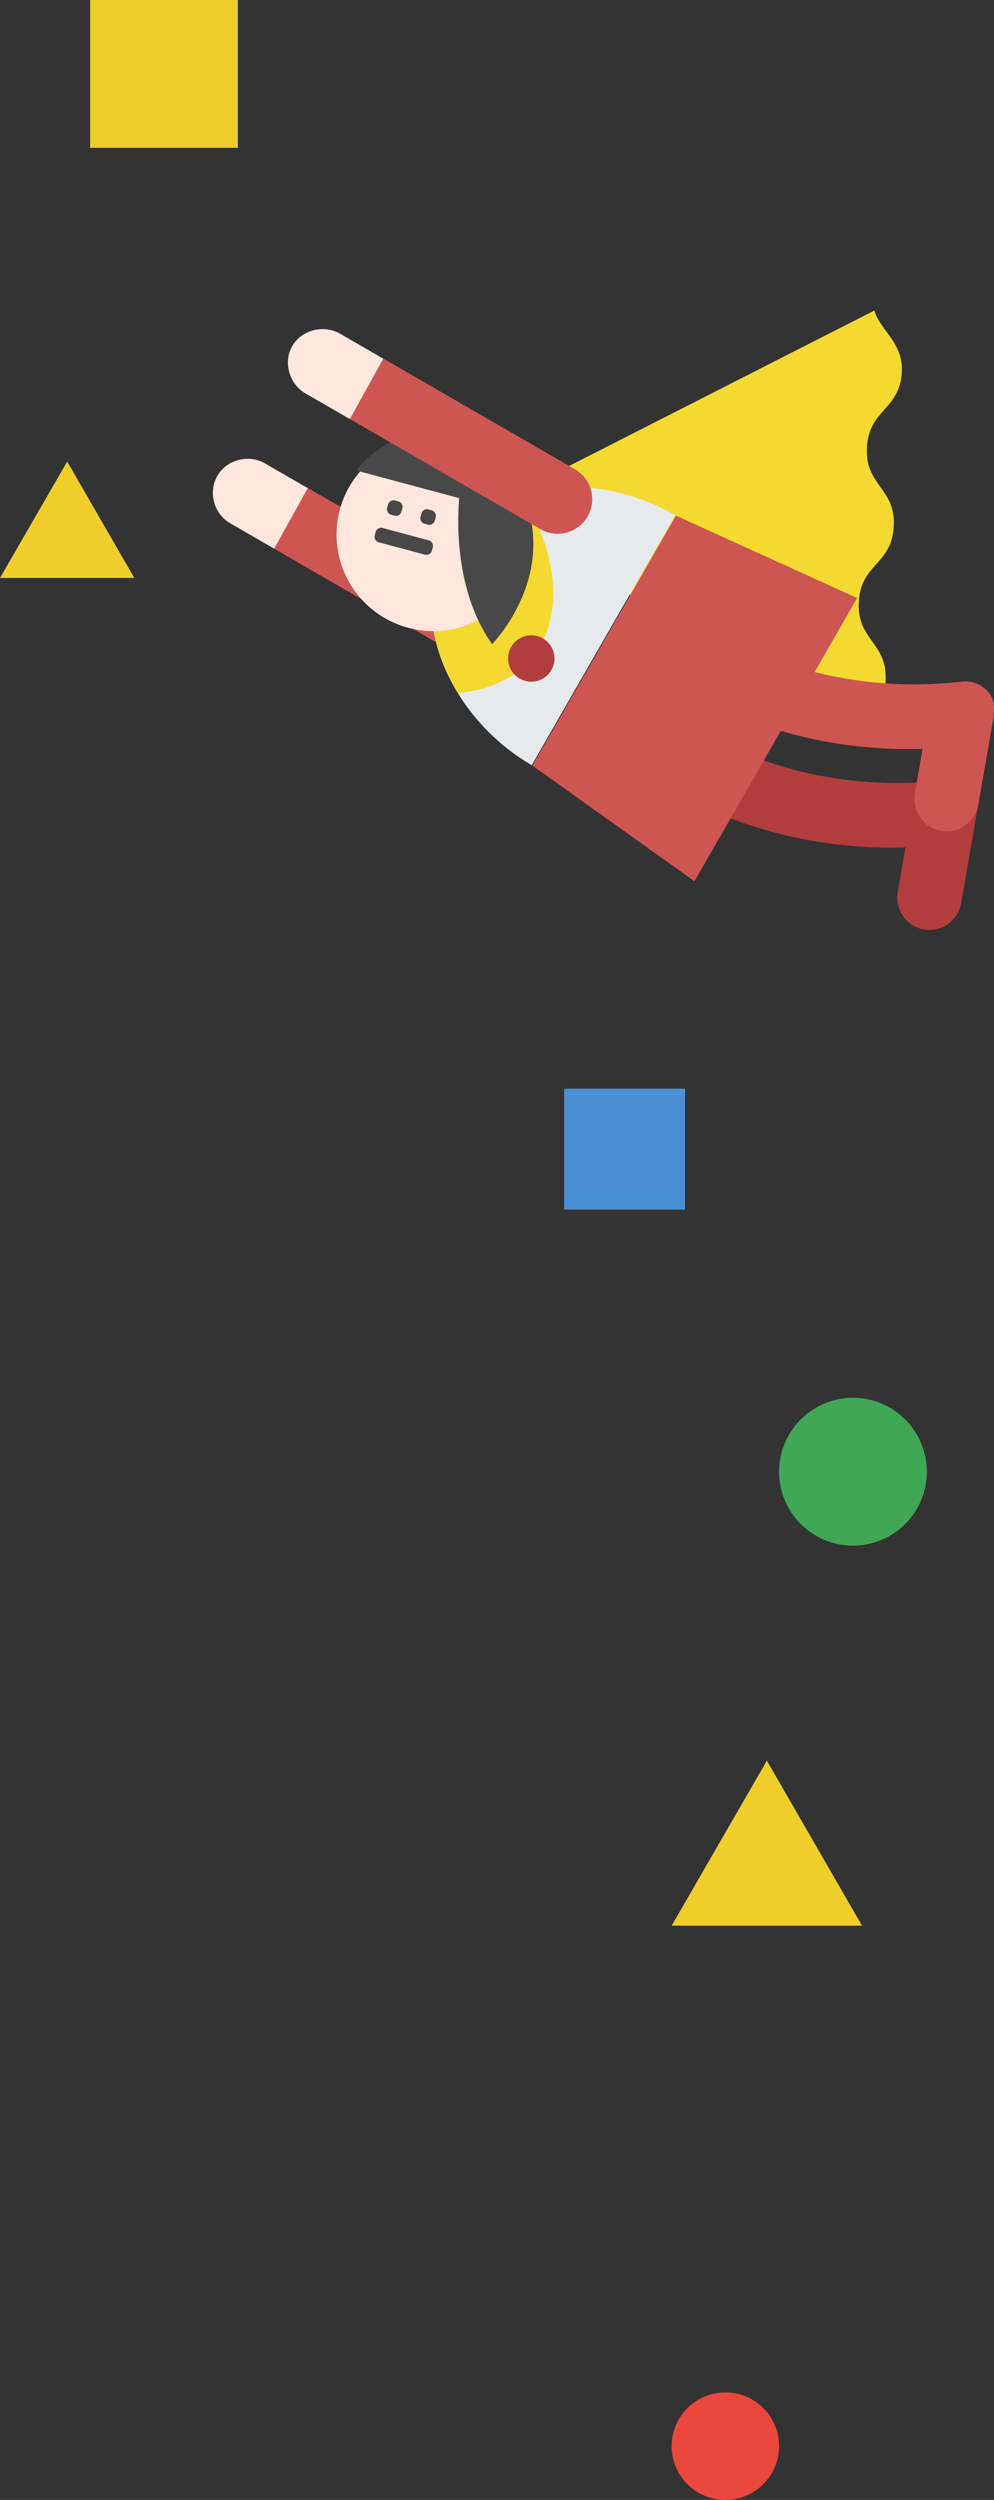 <svg width="74" height="186" viewBox="0 0 74 186" fill="none" xmlns="http://www.w3.org/2000/svg">
<rect x="0" y="0" width="74" height="186" fill="#333333" stroke="none"/>
<g clip-path="url(#clip0_1998_17876)">
<path d="M65.932 50.657C66.081 47.783 63.782 47.661 63.935 44.789C64.087 41.917 66.384 42.033 66.537 39.161C66.686 36.286 64.387 36.165 64.539 33.293C64.69 30.415 66.989 30.537 67.14 27.659C67.252 25.49 65.507 24.572 65.092 23.104L36.633 37.588L63.418 54.971C63.987 53.554 65.817 52.823 65.932 50.657Z" fill="#F4D931"/>
<path d="M36.85 48.049L37.47 46.976C38.012 46.037 37.69 44.837 36.752 44.295L23.019 36.367C22.081 35.825 20.881 36.147 20.339 37.085L19.719 38.158C19.177 39.097 19.499 40.297 20.438 40.839L34.17 48.767C35.108 49.309 36.309 48.987 36.85 48.049Z" fill="#CE5652"/>
<path d="M20.41 40.822L17.127 38.927C15.945 38.245 15.47 36.638 16.181 35.407C16.892 34.175 18.531 33.789 19.713 34.472L22.912 36.318L20.41 40.822Z" fill="#FFE7DE"/>
<path d="M71.556 67.184L72.664 60.829C72.794 60.074 72.791 59.341 72.264 58.783C71.739 58.222 71.094 57.967 70.331 58.052C57.883 59.454 50.163 53.088 50.087 53.025C49.059 52.164 47.56 52.298 46.7 53.317C45.838 54.339 45.783 55.832 46.803 56.698C47.15 56.992 54.937 63.435 67.403 63.051L66.83 66.342C66.602 67.664 67.456 68.922 68.777 69.154C70.095 69.39 71.324 68.504 71.556 67.184Z" fill="#B23D3D"/>
<path d="M72.835 59.849L73.943 53.494C74.074 52.739 74.07 52.006 73.543 51.448C73.018 50.887 72.373 50.632 71.611 50.717C59.162 52.119 51.443 45.753 51.366 45.69C50.338 44.83 48.84 44.963 47.98 45.982C47.117 47.004 47.062 48.497 48.082 49.363C48.429 49.657 56.216 56.1 68.682 55.716L68.11 59.007C67.881 60.329 68.736 61.587 70.056 61.819C71.374 62.055 72.603 61.17 72.835 59.849Z" fill="#CE5652"/>
<path d="M39.585 56.932C33.547 53.431 30.265 45.977 33.216 40.841C36.167 35.705 44.232 34.835 50.27 38.336L39.585 56.932Z" fill="#E6EAED"/>
<path d="M39.552 48.993C42.131 45.932 41.505 40.931 38.763 36.735C36.399 37.416 34.397 38.788 33.216 40.841C31.389 44.022 31.953 48.091 34.08 51.557C36.288 51.373 38.238 50.547 39.549 48.992L39.552 48.993Z" fill="#F4D931"/>
<path d="M39.635 56.959L50.32 38.363L63.809 44.495L51.7 65.567L39.635 56.959Z" fill="#CE5652"/>
<path d="M30.392 46.711C34.231 47.739 38.173 45.472 39.198 41.647C40.223 37.822 37.943 33.887 34.104 32.858C30.266 31.83 26.323 34.097 25.298 37.922C24.273 41.748 26.554 45.683 30.392 46.711Z" fill="#FFE7DE"/>
<path d="M39.656 38.529L26.522 35.009C28.415 32.574 31.328 31.714 34.234 32.49C37.139 33.267 39.231 35.47 39.652 38.527L39.656 38.529Z" fill="#494848"/>
<path d="M31.604 38.97L31.852 39.036C32.077 39.096 32.309 38.963 32.369 38.737L32.436 38.486C32.497 38.261 32.363 38.029 32.138 37.969L31.89 37.903C31.665 37.842 31.433 37.976 31.373 38.201L31.306 38.452C31.245 38.678 31.379 38.91 31.604 38.97Z" fill="#494848"/>
<path d="M29.122 38.302L29.369 38.368C29.595 38.429 29.826 38.295 29.887 38.069L29.954 37.818C30.014 37.593 29.881 37.361 29.655 37.301L29.408 37.234C29.183 37.174 28.951 37.308 28.89 37.533L28.823 37.785C28.763 38.01 28.897 38.242 29.122 38.302Z" fill="#494848"/>
<path d="M28.195 40.348L31.637 41.27C31.862 41.331 32.094 41.197 32.154 40.972L32.222 40.721C32.282 40.495 32.148 40.264 31.923 40.203L28.481 39.281C28.256 39.221 28.024 39.354 27.964 39.58L27.896 39.831C27.836 40.056 27.97 40.288 28.195 40.348Z" fill="#494848"/>
<path d="M34.239 36.525C34.239 36.525 33.286 43.213 36.636 47.925C36.636 47.925 41.526 42.974 38.967 36.852L34.239 36.525Z" fill="#494848"/>
<path d="M38.689 50.489C39.514 50.966 40.57 50.683 41.047 49.857C41.524 49.031 41.241 47.975 40.415 47.498C39.589 47.021 38.533 47.304 38.057 48.13C37.58 48.956 37.863 50.012 38.689 50.489Z" fill="#B23D3D"/>
<path d="M43.747 38.427C43.038 39.655 41.462 40.077 40.234 39.368L26.073 31.192C25.133 30.649 24.814 29.447 25.355 28.511L25.962 27.459C26.504 26.52 27.707 26.201 28.642 26.741L42.804 34.917C44.032 35.626 44.454 37.202 43.745 38.43L43.747 38.427Z" fill="#CE5652"/>
<path d="M26.047 31.18L22.736 29.269C21.552 28.581 21.052 26.969 21.761 25.741C22.47 24.513 24.129 24.143 25.314 24.828L28.534 26.686L26.049 31.177L26.047 31.18Z" fill="#FFE7DE"/>
</g>
<path d="M17.709 0H6.709V11H17.709V0Z" fill="#EFCE2C"/>
<path d="M54 186C56.209 186 58 184.209 58 182C58 179.791 56.209 178 54 178C51.791 178 50 179.791 50 182C50 184.209 51.791 186 54 186Z" fill="#EA473D"/>
<path d="M51 81H42V90H51V81Z" fill="#4A90D4"/>
<path d="M50.001 143.275L57.091 131L64.176 143.275H50.001Z" fill="#EFCE2C"/>
<path d="M63.5 115C66.538 115 69 112.538 69 109.5C69 106.462 66.538 104 63.5 104C60.462 104 58 106.462 58 109.5C58 112.538 60.462 115 63.5 115Z" fill="#40A757"/>
<path d="M0 43L5.002 34.34L10 43H0Z" fill="#EFCE2C"/>
<defs>
<clipPath id="clip0_1998_17876">
<rect width="64" height="43.471" fill="white" transform="translate(33.736 5) rotate(30)"/>
</clipPath>
</defs>
</svg>
